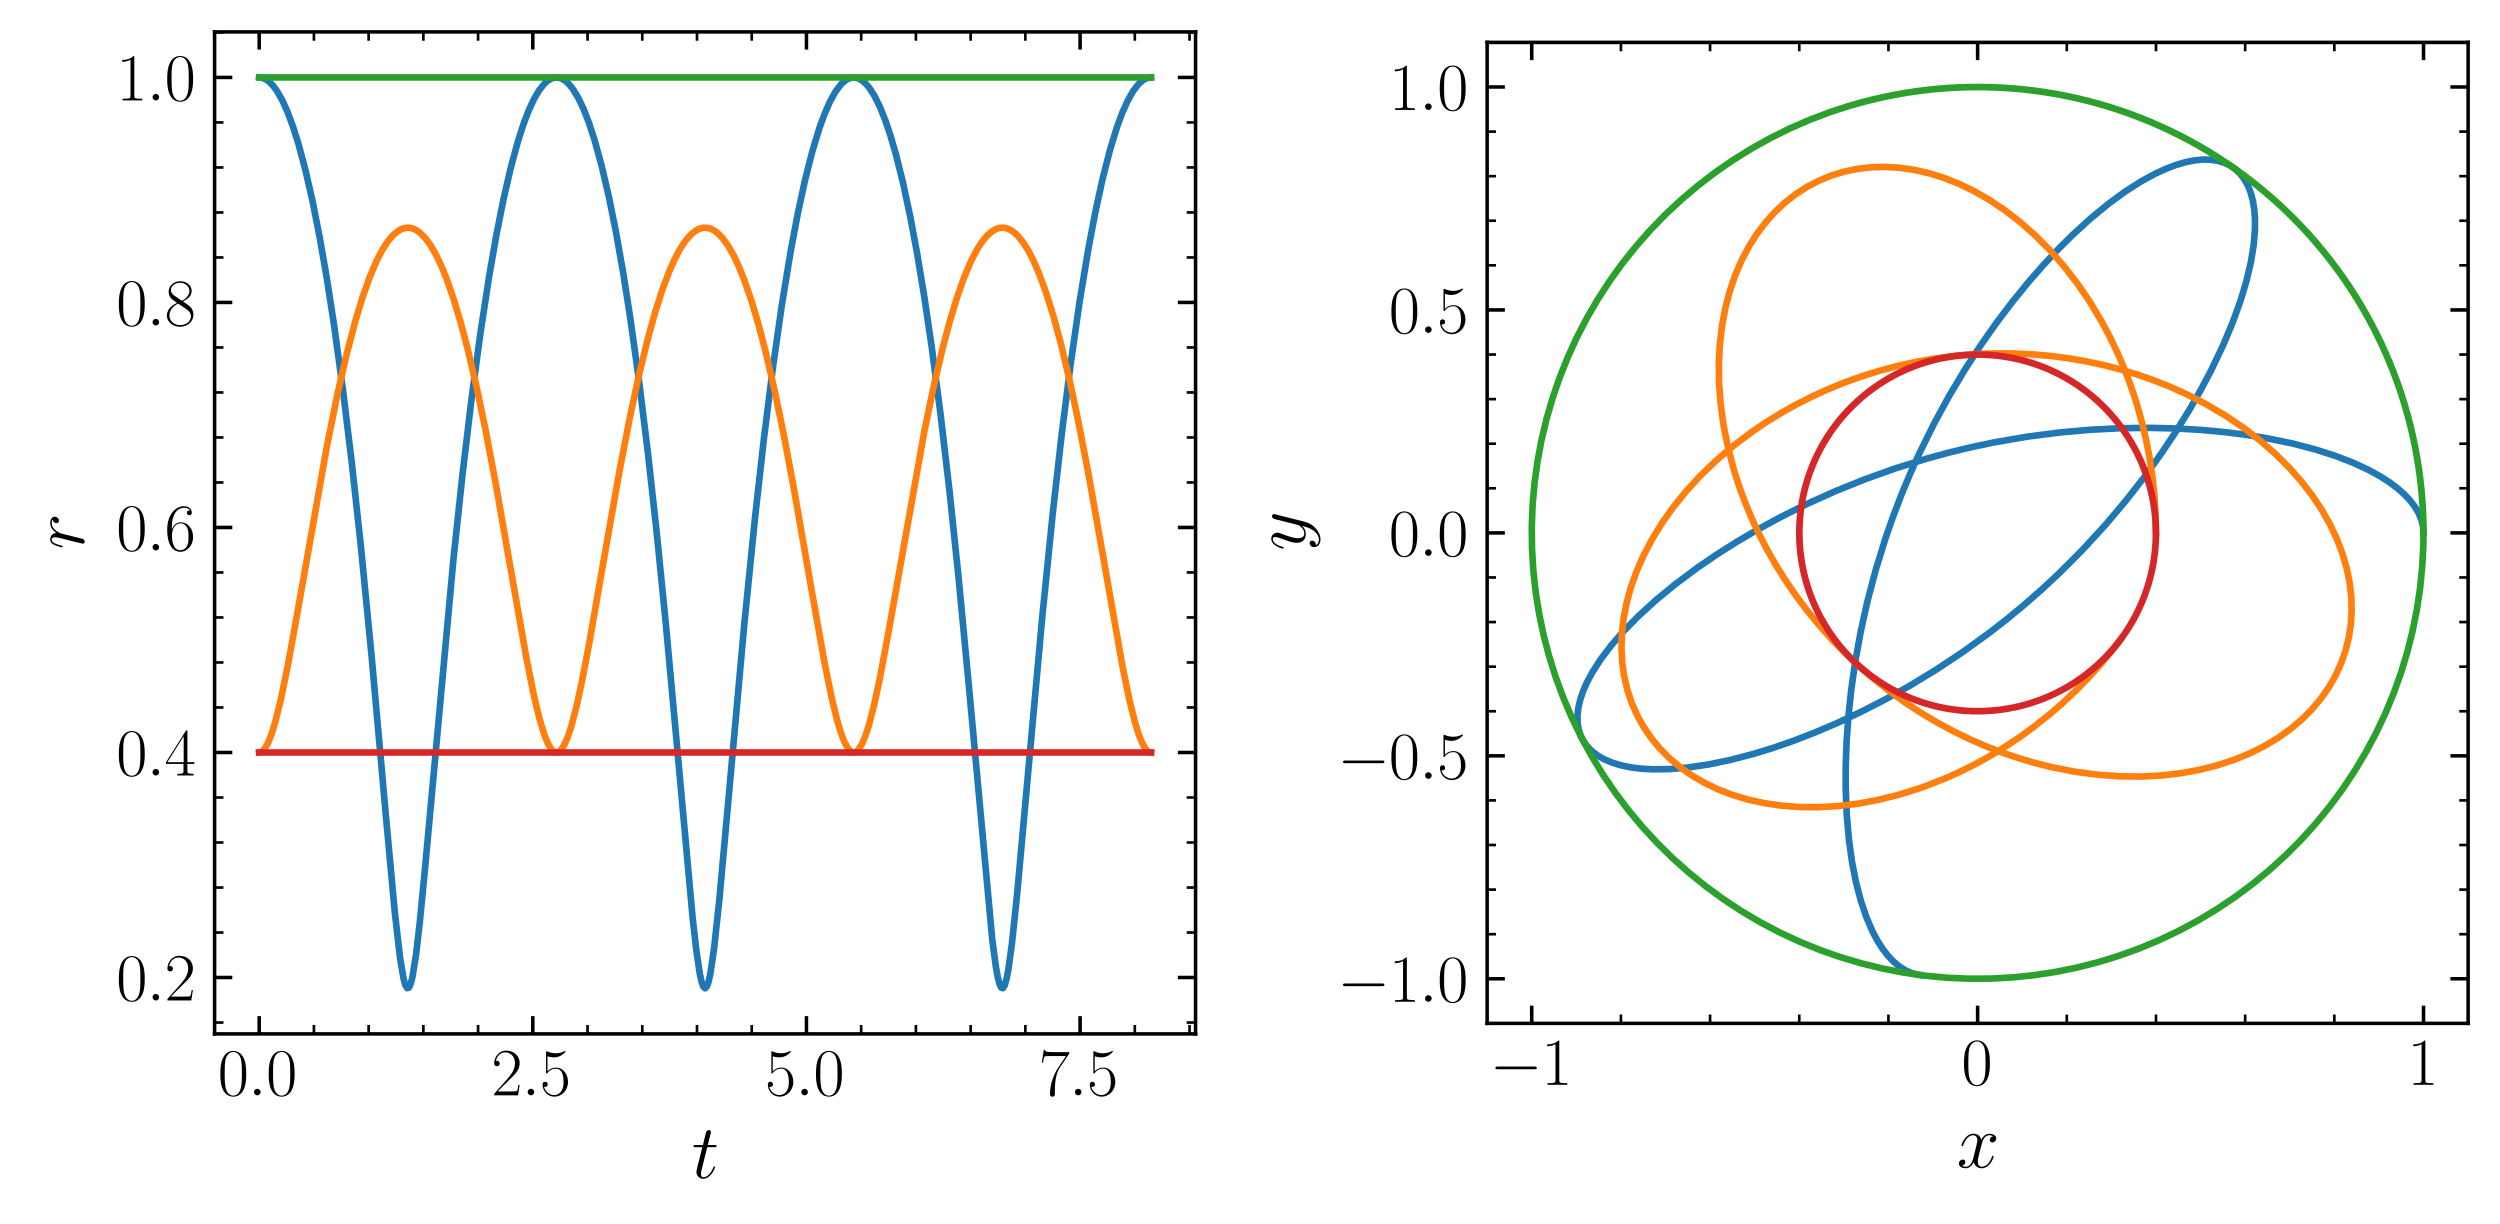 <?xml version="1.0" encoding="utf-8" standalone="no"?>
<!DOCTYPE svg PUBLIC "-//W3C//DTD SVG 1.1//EN"
  "http://www.w3.org/Graphics/SVG/1.1/DTD/svg11.dtd">
<svg xmlns:xlink="http://www.w3.org/1999/xlink" width="564.48pt" height="276.48pt" viewBox="0 0 564.48 276.48" xmlns="http://www.w3.org/2000/svg" version="1.1">
 <defs>
  <style type="text/css">*{stroke-linejoin: round; stroke-linecap: butt}</style>
 </defs>
 <g id="figure_1">
  <g id="patch_1">
   <path d="M 0 276.48 
L 564.48 276.48 
L 564.48 0 
L 0 0 
z
" style="fill: #ffffff"/>
  </g>
  <g id="axes_1">
   <g id="patch_2">
    <path d="M 48.453 233.441 
L 269.948 233.441 
L 269.948 7.2 
L 48.453 7.2 
z
" style="fill: #ffffff"/>
   </g>
   <g id="matplotlib.axis_1">
    <g id="xtick_1">
     <g id="line2d_1">
      <defs>
       <path id="m60d5c6e9ca" d="M 0 0 
L 0 -4 
" style="stroke: #000000; stroke-width: 0.8"/>
      </defs>
      <g>
       <use xlink:href="#m60d5c6e9ca" x="58.521" y="233.441" style="stroke: #000000; stroke-width: 0.8"/>
      </g>
     </g>
     <g id="line2d_2">
      <defs>
       <path id="mb41070732d" d="M 0 0 
L 0 4 
" style="stroke: #000000; stroke-width: 0.8"/>
      </defs>
      <g>
       <use xlink:href="#mb41070732d" x="58.521" y="7.2" style="stroke: #000000; stroke-width: 0.8"/>
      </g>
     </g>
     <g id="text_1">
      <!-- $\mathdefault{0.0}$ -->
      <g transform="translate(49.172 247.319) scale(0.15 -0.15)">
       <defs>
        <path id="CMR17-30" d="M 2688 2025 
C 2688 2416 2682 3080 2413 3591 
C 2176 4039 1798 4198 1466 4198 
C 1158 4198 768 4058 525 3597 
C 269 3118 243 2524 243 2025 
C 243 1661 250 1106 448 619 
C 723 -39 1216 -128 1466 -128 
C 1760 -128 2208 -7 2470 600 
C 2662 1042 2688 1559 2688 2025 
z
M 1466 -26 
C 1056 -26 813 325 723 812 
C 653 1188 653 1738 653 2096 
C 653 2588 653 2997 736 3387 
C 858 3929 1216 4096 1466 4096 
C 1728 4096 2067 3923 2189 3400 
C 2272 3036 2278 2607 2278 2096 
C 2278 1680 2278 1169 2202 792 
C 2067 95 1690 -26 1466 -26 
z
" transform="scale(0.016)"/>
        <path id="CMMI12-3a" d="M 1178 307 
C 1178 492 1024 619 870 619 
C 685 619 557 466 557 313 
C 557 128 710 0 864 0 
C 1050 0 1178 153 1178 307 
z
" transform="scale(0.016)"/>
       </defs>
       <use xlink:href="#CMR17-30" transform="scale(0.996)"/>
       <use xlink:href="#CMMI12-3a" transform="translate(45.69 0) scale(0.996)"/>
       <use xlink:href="#CMR17-30" transform="translate(72.788 0) scale(0.996)"/>
      </g>
     </g>
    </g>
    <g id="xtick_2">
     <g id="line2d_3">
      <g>
       <use xlink:href="#m60d5c6e9ca" x="120.306" y="233.441" style="stroke: #000000; stroke-width: 0.8"/>
      </g>
     </g>
     <g id="line2d_4">
      <g>
       <use xlink:href="#mb41070732d" x="120.306" y="7.2" style="stroke: #000000; stroke-width: 0.8"/>
      </g>
     </g>
     <g id="text_2">
      <!-- $\mathdefault{2.5}$ -->
      <g transform="translate(110.957 247.319) scale(0.15 -0.15)">
       <defs>
        <path id="CMR17-32" d="M 2669 989 
L 2554 989 
C 2490 536 2438 459 2413 420 
C 2381 369 1920 369 1830 369 
L 602 369 
C 832 619 1280 1072 1824 1597 
C 2214 1967 2669 2402 2669 3035 
C 2669 3790 2067 4224 1395 4224 
C 691 4224 262 3604 262 3030 
C 262 2780 448 2748 525 2748 
C 589 2748 781 2787 781 3010 
C 781 3207 614 3264 525 3264 
C 486 3264 448 3258 422 3245 
C 544 3790 915 4058 1306 4058 
C 1862 4058 2227 3617 2227 3035 
C 2227 2479 1901 2000 1536 1584 
L 262 146 
L 262 0 
L 2515 0 
L 2669 989 
z
" transform="scale(0.016)"/>
        <path id="CMR17-35" d="M 730 3692 
C 794 3666 1056 3584 1325 3584 
C 1920 3584 2246 3911 2432 4100 
C 2432 4157 2432 4192 2394 4192 
C 2387 4192 2374 4192 2323 4163 
C 2099 4058 1837 3973 1517 3973 
C 1325 3973 1037 3999 723 4139 
C 653 4171 640 4171 634 4171 
C 602 4171 595 4164 595 4037 
L 595 2203 
C 595 2089 595 2057 659 2057 
C 691 2057 704 2070 736 2114 
C 941 2401 1222 2522 1542 2522 
C 1766 2522 2246 2382 2246 1289 
C 2246 1085 2246 715 2054 421 
C 1894 159 1645 25 1370 25 
C 947 25 518 320 403 814 
C 429 807 480 795 506 795 
C 589 795 749 840 749 1038 
C 749 1210 627 1280 506 1280 
C 358 1280 262 1190 262 1011 
C 262 454 704 -128 1382 -128 
C 2042 -128 2669 440 2669 1264 
C 2669 2030 2170 2624 1549 2624 
C 1222 2624 947 2503 730 2274 
L 730 3692 
z
" transform="scale(0.016)"/>
       </defs>
       <use xlink:href="#CMR17-32" transform="scale(0.996)"/>
       <use xlink:href="#CMMI12-3a" transform="translate(45.69 0) scale(0.996)"/>
       <use xlink:href="#CMR17-35" transform="translate(72.788 0) scale(0.996)"/>
      </g>
     </g>
    </g>
    <g id="xtick_3">
     <g id="line2d_5">
      <g>
       <use xlink:href="#m60d5c6e9ca" x="182.091" y="233.441" style="stroke: #000000; stroke-width: 0.8"/>
      </g>
     </g>
     <g id="line2d_6">
      <g>
       <use xlink:href="#mb41070732d" x="182.091" y="7.2" style="stroke: #000000; stroke-width: 0.8"/>
      </g>
     </g>
     <g id="text_3">
      <!-- $\mathdefault{5.0}$ -->
      <g transform="translate(172.742 247.319) scale(0.15 -0.15)">
       <use xlink:href="#CMR17-35" transform="scale(0.996)"/>
       <use xlink:href="#CMMI12-3a" transform="translate(45.69 0) scale(0.996)"/>
       <use xlink:href="#CMR17-30" transform="translate(72.788 0) scale(0.996)"/>
      </g>
     </g>
    </g>
    <g id="xtick_4">
     <g id="line2d_7">
      <g>
       <use xlink:href="#m60d5c6e9ca" x="243.876" y="233.441" style="stroke: #000000; stroke-width: 0.8"/>
      </g>
     </g>
     <g id="line2d_8">
      <g>
       <use xlink:href="#mb41070732d" x="243.876" y="7.2" style="stroke: #000000; stroke-width: 0.8"/>
      </g>
     </g>
     <g id="text_4">
      <!-- $\mathdefault{7.5}$ -->
      <g transform="translate(234.527 247.319) scale(0.15 -0.15)">
       <defs>
        <path id="CMR17-37" d="M 2886 3941 
L 2886 4081 
L 1382 4081 
C 634 4081 621 4165 595 4288 
L 480 4288 
L 294 3094 
L 410 3094 
C 429 3215 474 3540 550 3661 
C 589 3712 1062 3712 1171 3712 
L 2579 3712 
L 1869 2661 
C 1395 1954 1069 999 1069 165 
C 1069 89 1069 -128 1299 -128 
C 1530 -128 1530 89 1530 171 
L 1530 465 
C 1530 1508 1709 2196 2003 2636 
L 2886 3941 
z
" transform="scale(0.016)"/>
       </defs>
       <use xlink:href="#CMR17-37" transform="scale(0.996)"/>
       <use xlink:href="#CMMI12-3a" transform="translate(45.69 0) scale(0.996)"/>
       <use xlink:href="#CMR17-35" transform="translate(72.788 0) scale(0.996)"/>
      </g>
     </g>
    </g>
    <g id="xtick_5">
     <g id="line2d_9">
      <defs>
       <path id="mf2e631a1c8" d="M 0 0 
L 0 -2 
" style="stroke: #000000; stroke-width: 0.6"/>
      </defs>
      <g>
       <use xlink:href="#mf2e631a1c8" x="70.878" y="233.441" style="stroke: #000000; stroke-width: 0.6"/>
      </g>
     </g>
     <g id="line2d_10">
      <defs>
       <path id="m22e6202bd0" d="M 0 0 
L 0 2 
" style="stroke: #000000; stroke-width: 0.6"/>
      </defs>
      <g>
       <use xlink:href="#m22e6202bd0" x="70.878" y="7.2" style="stroke: #000000; stroke-width: 0.6"/>
      </g>
     </g>
    </g>
    <g id="xtick_6">
     <g id="line2d_11">
      <g>
       <use xlink:href="#mf2e631a1c8" x="83.235" y="233.441" style="stroke: #000000; stroke-width: 0.6"/>
      </g>
     </g>
     <g id="line2d_12">
      <g>
       <use xlink:href="#m22e6202bd0" x="83.235" y="7.2" style="stroke: #000000; stroke-width: 0.6"/>
      </g>
     </g>
    </g>
    <g id="xtick_7">
     <g id="line2d_13">
      <g>
       <use xlink:href="#mf2e631a1c8" x="95.592" y="233.441" style="stroke: #000000; stroke-width: 0.6"/>
      </g>
     </g>
     <g id="line2d_14">
      <g>
       <use xlink:href="#m22e6202bd0" x="95.592" y="7.2" style="stroke: #000000; stroke-width: 0.6"/>
      </g>
     </g>
    </g>
    <g id="xtick_8">
     <g id="line2d_15">
      <g>
       <use xlink:href="#mf2e631a1c8" x="107.949" y="233.441" style="stroke: #000000; stroke-width: 0.6"/>
      </g>
     </g>
     <g id="line2d_16">
      <g>
       <use xlink:href="#m22e6202bd0" x="107.949" y="7.2" style="stroke: #000000; stroke-width: 0.6"/>
      </g>
     </g>
    </g>
    <g id="xtick_9">
     <g id="line2d_17">
      <g>
       <use xlink:href="#mf2e631a1c8" x="132.663" y="233.441" style="stroke: #000000; stroke-width: 0.6"/>
      </g>
     </g>
     <g id="line2d_18">
      <g>
       <use xlink:href="#m22e6202bd0" x="132.663" y="7.2" style="stroke: #000000; stroke-width: 0.6"/>
      </g>
     </g>
    </g>
    <g id="xtick_10">
     <g id="line2d_19">
      <g>
       <use xlink:href="#mf2e631a1c8" x="145.02" y="233.441" style="stroke: #000000; stroke-width: 0.6"/>
      </g>
     </g>
     <g id="line2d_20">
      <g>
       <use xlink:href="#m22e6202bd0" x="145.02" y="7.2" style="stroke: #000000; stroke-width: 0.6"/>
      </g>
     </g>
    </g>
    <g id="xtick_11">
     <g id="line2d_21">
      <g>
       <use xlink:href="#mf2e631a1c8" x="157.377" y="233.441" style="stroke: #000000; stroke-width: 0.6"/>
      </g>
     </g>
     <g id="line2d_22">
      <g>
       <use xlink:href="#m22e6202bd0" x="157.377" y="7.2" style="stroke: #000000; stroke-width: 0.6"/>
      </g>
     </g>
    </g>
    <g id="xtick_12">
     <g id="line2d_23">
      <g>
       <use xlink:href="#mf2e631a1c8" x="169.734" y="233.441" style="stroke: #000000; stroke-width: 0.6"/>
      </g>
     </g>
     <g id="line2d_24">
      <g>
       <use xlink:href="#m22e6202bd0" x="169.734" y="7.2" style="stroke: #000000; stroke-width: 0.6"/>
      </g>
     </g>
    </g>
    <g id="xtick_13">
     <g id="line2d_25">
      <g>
       <use xlink:href="#mf2e631a1c8" x="194.448" y="233.441" style="stroke: #000000; stroke-width: 0.6"/>
      </g>
     </g>
     <g id="line2d_26">
      <g>
       <use xlink:href="#m22e6202bd0" x="194.448" y="7.2" style="stroke: #000000; stroke-width: 0.6"/>
      </g>
     </g>
    </g>
    <g id="xtick_14">
     <g id="line2d_27">
      <g>
       <use xlink:href="#mf2e631a1c8" x="206.805" y="233.441" style="stroke: #000000; stroke-width: 0.6"/>
      </g>
     </g>
     <g id="line2d_28">
      <g>
       <use xlink:href="#m22e6202bd0" x="206.805" y="7.2" style="stroke: #000000; stroke-width: 0.6"/>
      </g>
     </g>
    </g>
    <g id="xtick_15">
     <g id="line2d_29">
      <g>
       <use xlink:href="#mf2e631a1c8" x="219.162" y="233.441" style="stroke: #000000; stroke-width: 0.6"/>
      </g>
     </g>
     <g id="line2d_30">
      <g>
       <use xlink:href="#m22e6202bd0" x="219.162" y="7.2" style="stroke: #000000; stroke-width: 0.6"/>
      </g>
     </g>
    </g>
    <g id="xtick_16">
     <g id="line2d_31">
      <g>
       <use xlink:href="#mf2e631a1c8" x="231.519" y="233.441" style="stroke: #000000; stroke-width: 0.6"/>
      </g>
     </g>
     <g id="line2d_32">
      <g>
       <use xlink:href="#m22e6202bd0" x="231.519" y="7.2" style="stroke: #000000; stroke-width: 0.6"/>
      </g>
     </g>
    </g>
    <g id="xtick_17">
     <g id="line2d_33">
      <g>
       <use xlink:href="#mf2e631a1c8" x="256.233" y="233.441" style="stroke: #000000; stroke-width: 0.6"/>
      </g>
     </g>
     <g id="line2d_34">
      <g>
       <use xlink:href="#m22e6202bd0" x="256.233" y="7.2" style="stroke: #000000; stroke-width: 0.6"/>
      </g>
     </g>
    </g>
    <g id="xtick_18">
     <g id="line2d_35">
      <g>
       <use xlink:href="#mf2e631a1c8" x="268.59" y="233.441" style="stroke: #000000; stroke-width: 0.6"/>
      </g>
     </g>
     <g id="line2d_36">
      <g>
       <use xlink:href="#m22e6202bd0" x="268.59" y="7.2" style="stroke: #000000; stroke-width: 0.6"/>
      </g>
     </g>
    </g>
    <g id="text_5">
     <!-- $t$ -->
     <g transform="translate(156.206 265.986) scale(0.17 -0.17)">
      <defs>
       <path id="CMMI12-74" d="M 1286 2566 
L 1875 2566 
C 1997 2566 2061 2566 2061 2681 
C 2061 2752 2022 2752 1894 2752 
L 1331 2752 
L 1568 3692 
C 1594 3781 1594 3794 1594 3840 
C 1594 3943 1510 4000 1427 4000 
C 1376 4000 1229 3981 1178 3775 
L 928 2752 
L 326 2752 
C 198 2752 141 2752 141 2630 
C 141 2566 186 2566 307 2566 
L 877 2566 
L 454 881 
C 403 658 384 594 384 511 
C 384 211 595 -64 954 -64 
C 1600 -64 1946 868 1946 912 
C 1946 951 1920 970 1882 970 
C 1869 970 1843 970 1830 944 
C 1824 938 1818 931 1773 829 
C 1638 511 1344 64 973 64 
C 781 64 768 224 768 364 
C 768 370 768 492 787 568 
L 1286 2566 
z
" transform="scale(0.016)"/>
      </defs>
      <use xlink:href="#CMMI12-74" transform="scale(0.996)"/>
     </g>
    </g>
   </g>
   <g id="matplotlib.axis_2">
    <g id="ytick_1">
     <g id="line2d_37">
      <defs>
       <path id="m337fa0b3c9" d="M 0 0 
L 4 0 
" style="stroke: #000000; stroke-width: 0.8"/>
      </defs>
      <g>
       <use xlink:href="#m337fa0b3c9" x="48.453" y="220.715" style="stroke: #000000; stroke-width: 0.8"/>
      </g>
     </g>
     <g id="line2d_38">
      <defs>
       <path id="mb1fa5475d3" d="M 0 0 
L -4 0 
" style="stroke: #000000; stroke-width: 0.8"/>
      </defs>
      <g>
       <use xlink:href="#mb1fa5475d3" x="269.948" y="220.715" style="stroke: #000000; stroke-width: 0.8"/>
      </g>
     </g>
     <g id="text_6">
      <!-- $\mathdefault{0.2}$ -->
      <g transform="translate(26.256 225.904) scale(0.15 -0.15)">
       <use xlink:href="#CMR17-30" transform="scale(0.996)"/>
       <use xlink:href="#CMMI12-3a" transform="translate(45.69 0) scale(0.996)"/>
       <use xlink:href="#CMR17-32" transform="translate(72.788 0) scale(0.996)"/>
      </g>
     </g>
    </g>
    <g id="ytick_2">
     <g id="line2d_39">
      <g>
       <use xlink:href="#m337fa0b3c9" x="48.453" y="169.907" style="stroke: #000000; stroke-width: 0.8"/>
      </g>
     </g>
     <g id="line2d_40">
      <g>
       <use xlink:href="#mb1fa5475d3" x="269.948" y="169.907" style="stroke: #000000; stroke-width: 0.8"/>
      </g>
     </g>
     <g id="text_7">
      <!-- $\mathdefault{0.4}$ -->
      <g transform="translate(26.256 175.096) scale(0.15 -0.15)">
       <defs>
        <path id="CMR17-34" d="M 2150 4122 
C 2150 4256 2144 4256 2029 4256 
L 128 1254 
L 128 1088 
L 1779 1088 
L 1779 457 
C 1779 224 1766 160 1318 160 
L 1197 160 
L 1197 0 
C 1402 0 1747 0 1965 0 
C 2182 0 2528 0 2733 0 
L 2733 160 
L 2611 160 
C 2163 160 2150 224 2150 457 
L 2150 1088 
L 2803 1088 
L 2803 1254 
L 2150 1254 
L 2150 4122 
z
M 1798 3703 
L 1798 1254 
L 256 1254 
L 1798 3703 
z
" transform="scale(0.016)"/>
       </defs>
       <use xlink:href="#CMR17-30" transform="scale(0.996)"/>
       <use xlink:href="#CMMI12-3a" transform="translate(45.69 0) scale(0.996)"/>
       <use xlink:href="#CMR17-34" transform="translate(72.788 0) scale(0.996)"/>
      </g>
     </g>
    </g>
    <g id="ytick_3">
     <g id="line2d_41">
      <g>
       <use xlink:href="#m337fa0b3c9" x="48.453" y="119.099" style="stroke: #000000; stroke-width: 0.8"/>
      </g>
     </g>
     <g id="line2d_42">
      <g>
       <use xlink:href="#mb1fa5475d3" x="269.948" y="119.099" style="stroke: #000000; stroke-width: 0.8"/>
      </g>
     </g>
     <g id="text_8">
      <!-- $\mathdefault{0.6}$ -->
      <g transform="translate(26.256 124.288) scale(0.15 -0.15)">
       <defs>
        <path id="CMR17-36" d="M 678 2176 
C 678 3690 1395 4032 1811 4032 
C 1946 4032 2272 4009 2400 3776 
C 2298 3776 2106 3776 2106 3553 
C 2106 3381 2246 3323 2336 3323 
C 2394 3323 2566 3348 2566 3560 
C 2566 3954 2246 4179 1805 4179 
C 1043 4179 243 3390 243 1984 
C 243 253 966 -128 1478 -128 
C 2099 -128 2688 427 2688 1283 
C 2688 2081 2170 2662 1517 2662 
C 1126 2662 838 2407 678 1960 
L 678 2176 
z
M 1478 25 
C 691 25 691 1200 691 1436 
C 691 1896 909 2560 1504 2560 
C 1613 2560 1926 2560 2138 2120 
C 2253 1870 2253 1609 2253 1289 
C 2253 944 2253 690 2118 434 
C 1978 171 1773 25 1478 25 
z
" transform="scale(0.016)"/>
       </defs>
       <use xlink:href="#CMR17-30" transform="scale(0.996)"/>
       <use xlink:href="#CMMI12-3a" transform="translate(45.69 0) scale(0.996)"/>
       <use xlink:href="#CMR17-36" transform="translate(72.788 0) scale(0.996)"/>
      </g>
     </g>
    </g>
    <g id="ytick_4">
     <g id="line2d_43">
      <g>
       <use xlink:href="#m337fa0b3c9" x="48.453" y="68.291" style="stroke: #000000; stroke-width: 0.8"/>
      </g>
     </g>
     <g id="line2d_44">
      <g>
       <use xlink:href="#mb1fa5475d3" x="269.948" y="68.291" style="stroke: #000000; stroke-width: 0.8"/>
      </g>
     </g>
     <g id="text_9">
      <!-- $\mathdefault{0.8}$ -->
      <g transform="translate(26.256 73.48) scale(0.15 -0.15)">
       <defs>
        <path id="CMR17-38" d="M 1741 2264 
C 2144 2467 2554 2773 2554 3263 
C 2554 3841 1990 4179 1472 4179 
C 890 4179 378 3759 378 3180 
C 378 3021 416 2747 666 2505 
C 730 2442 998 2251 1171 2130 
C 883 1983 211 1634 211 934 
C 211 279 838 -128 1459 -128 
C 2144 -128 2720 362 2720 1010 
C 2720 1590 2330 1857 2074 2029 
L 1741 2264 
z
M 902 2822 
C 851 2854 595 3051 595 3351 
C 595 3739 998 4032 1459 4032 
C 1965 4032 2336 3676 2336 3262 
C 2336 2669 1670 2331 1638 2331 
C 1632 2331 1626 2331 1574 2370 
L 902 2822 
z
M 2080 1519 
C 2176 1449 2483 1240 2483 851 
C 2483 381 2010 25 1472 25 
C 890 25 448 438 448 940 
C 448 1443 838 1862 1280 2060 
L 2080 1519 
z
" transform="scale(0.016)"/>
       </defs>
       <use xlink:href="#CMR17-30" transform="scale(0.996)"/>
       <use xlink:href="#CMMI12-3a" transform="translate(45.69 0) scale(0.996)"/>
       <use xlink:href="#CMR17-38" transform="translate(72.788 0) scale(0.996)"/>
      </g>
     </g>
    </g>
    <g id="ytick_5">
     <g id="line2d_45">
      <g>
       <use xlink:href="#m337fa0b3c9" x="48.453" y="17.484" style="stroke: #000000; stroke-width: 0.8"/>
      </g>
     </g>
     <g id="line2d_46">
      <g>
       <use xlink:href="#mb1fa5475d3" x="269.948" y="17.484" style="stroke: #000000; stroke-width: 0.8"/>
      </g>
     </g>
     <g id="text_10">
      <!-- $\mathdefault{1.0}$ -->
      <g transform="translate(26.256 22.673) scale(0.15 -0.15)">
       <defs>
        <path id="CMR17-31" d="M 1702 4058 
C 1702 4192 1696 4192 1606 4192 
C 1357 3916 979 3827 621 3827 
C 602 3827 570 3827 563 3808 
C 557 3795 557 3782 557 3648 
C 755 3648 1088 3686 1344 3839 
L 1344 461 
C 1344 236 1331 160 781 160 
L 589 160 
L 589 0 
C 896 0 1216 0 1523 0 
C 1830 0 2150 0 2458 0 
L 2458 160 
L 2266 160 
C 1715 160 1702 230 1702 458 
L 1702 4058 
z
" transform="scale(0.016)"/>
       </defs>
       <use xlink:href="#CMR17-31" transform="scale(0.996)"/>
       <use xlink:href="#CMMI12-3a" transform="translate(45.69 0) scale(0.996)"/>
       <use xlink:href="#CMR17-30" transform="translate(72.788 0) scale(0.996)"/>
      </g>
     </g>
    </g>
    <g id="ytick_6">
     <g id="line2d_47">
      <defs>
       <path id="meeb0b49c45" d="M 0 0 
L 2 0 
" style="stroke: #000000; stroke-width: 0.6"/>
      </defs>
      <g>
       <use xlink:href="#meeb0b49c45" x="48.453" y="230.876" style="stroke: #000000; stroke-width: 0.6"/>
      </g>
     </g>
     <g id="line2d_48">
      <defs>
       <path id="m56edecbb72" d="M 0 0 
L -2 0 
" style="stroke: #000000; stroke-width: 0.6"/>
      </defs>
      <g>
       <use xlink:href="#m56edecbb72" x="269.948" y="230.876" style="stroke: #000000; stroke-width: 0.6"/>
      </g>
     </g>
    </g>
    <g id="ytick_7">
     <g id="line2d_49">
      <g>
       <use xlink:href="#meeb0b49c45" x="48.453" y="210.553" style="stroke: #000000; stroke-width: 0.6"/>
      </g>
     </g>
     <g id="line2d_50">
      <g>
       <use xlink:href="#m56edecbb72" x="269.948" y="210.553" style="stroke: #000000; stroke-width: 0.6"/>
      </g>
     </g>
    </g>
    <g id="ytick_8">
     <g id="line2d_51">
      <g>
       <use xlink:href="#meeb0b49c45" x="48.453" y="200.392" style="stroke: #000000; stroke-width: 0.6"/>
      </g>
     </g>
     <g id="line2d_52">
      <g>
       <use xlink:href="#m56edecbb72" x="269.948" y="200.392" style="stroke: #000000; stroke-width: 0.6"/>
      </g>
     </g>
    </g>
    <g id="ytick_9">
     <g id="line2d_53">
      <g>
       <use xlink:href="#meeb0b49c45" x="48.453" y="190.23" style="stroke: #000000; stroke-width: 0.6"/>
      </g>
     </g>
     <g id="line2d_54">
      <g>
       <use xlink:href="#m56edecbb72" x="269.948" y="190.23" style="stroke: #000000; stroke-width: 0.6"/>
      </g>
     </g>
    </g>
    <g id="ytick_10">
     <g id="line2d_55">
      <g>
       <use xlink:href="#meeb0b49c45" x="48.453" y="180.069" style="stroke: #000000; stroke-width: 0.6"/>
      </g>
     </g>
     <g id="line2d_56">
      <g>
       <use xlink:href="#m56edecbb72" x="269.948" y="180.069" style="stroke: #000000; stroke-width: 0.6"/>
      </g>
     </g>
    </g>
    <g id="ytick_11">
     <g id="line2d_57">
      <g>
       <use xlink:href="#meeb0b49c45" x="48.453" y="159.746" style="stroke: #000000; stroke-width: 0.6"/>
      </g>
     </g>
     <g id="line2d_58">
      <g>
       <use xlink:href="#m56edecbb72" x="269.948" y="159.746" style="stroke: #000000; stroke-width: 0.6"/>
      </g>
     </g>
    </g>
    <g id="ytick_12">
     <g id="line2d_59">
      <g>
       <use xlink:href="#meeb0b49c45" x="48.453" y="149.584" style="stroke: #000000; stroke-width: 0.6"/>
      </g>
     </g>
     <g id="line2d_60">
      <g>
       <use xlink:href="#m56edecbb72" x="269.948" y="149.584" style="stroke: #000000; stroke-width: 0.6"/>
      </g>
     </g>
    </g>
    <g id="ytick_13">
     <g id="line2d_61">
      <g>
       <use xlink:href="#meeb0b49c45" x="48.453" y="139.422" style="stroke: #000000; stroke-width: 0.6"/>
      </g>
     </g>
     <g id="line2d_62">
      <g>
       <use xlink:href="#m56edecbb72" x="269.948" y="139.422" style="stroke: #000000; stroke-width: 0.6"/>
      </g>
     </g>
    </g>
    <g id="ytick_14">
     <g id="line2d_63">
      <g>
       <use xlink:href="#meeb0b49c45" x="48.453" y="129.261" style="stroke: #000000; stroke-width: 0.6"/>
      </g>
     </g>
     <g id="line2d_64">
      <g>
       <use xlink:href="#m56edecbb72" x="269.948" y="129.261" style="stroke: #000000; stroke-width: 0.6"/>
      </g>
     </g>
    </g>
    <g id="ytick_15">
     <g id="line2d_65">
      <g>
       <use xlink:href="#meeb0b49c45" x="48.453" y="108.938" style="stroke: #000000; stroke-width: 0.6"/>
      </g>
     </g>
     <g id="line2d_66">
      <g>
       <use xlink:href="#m56edecbb72" x="269.948" y="108.938" style="stroke: #000000; stroke-width: 0.6"/>
      </g>
     </g>
    </g>
    <g id="ytick_16">
     <g id="line2d_67">
      <g>
       <use xlink:href="#meeb0b49c45" x="48.453" y="98.776" style="stroke: #000000; stroke-width: 0.6"/>
      </g>
     </g>
     <g id="line2d_68">
      <g>
       <use xlink:href="#m56edecbb72" x="269.948" y="98.776" style="stroke: #000000; stroke-width: 0.6"/>
      </g>
     </g>
    </g>
    <g id="ytick_17">
     <g id="line2d_69">
      <g>
       <use xlink:href="#meeb0b49c45" x="48.453" y="88.615" style="stroke: #000000; stroke-width: 0.6"/>
      </g>
     </g>
     <g id="line2d_70">
      <g>
       <use xlink:href="#m56edecbb72" x="269.948" y="88.615" style="stroke: #000000; stroke-width: 0.6"/>
      </g>
     </g>
    </g>
    <g id="ytick_18">
     <g id="line2d_71">
      <g>
       <use xlink:href="#meeb0b49c45" x="48.453" y="78.453" style="stroke: #000000; stroke-width: 0.6"/>
      </g>
     </g>
     <g id="line2d_72">
      <g>
       <use xlink:href="#m56edecbb72" x="269.948" y="78.453" style="stroke: #000000; stroke-width: 0.6"/>
      </g>
     </g>
    </g>
    <g id="ytick_19">
     <g id="line2d_73">
      <g>
       <use xlink:href="#meeb0b49c45" x="48.453" y="58.13" style="stroke: #000000; stroke-width: 0.6"/>
      </g>
     </g>
     <g id="line2d_74">
      <g>
       <use xlink:href="#m56edecbb72" x="269.948" y="58.13" style="stroke: #000000; stroke-width: 0.6"/>
      </g>
     </g>
    </g>
    <g id="ytick_20">
     <g id="line2d_75">
      <g>
       <use xlink:href="#meeb0b49c45" x="48.453" y="47.968" style="stroke: #000000; stroke-width: 0.6"/>
      </g>
     </g>
     <g id="line2d_76">
      <g>
       <use xlink:href="#m56edecbb72" x="269.948" y="47.968" style="stroke: #000000; stroke-width: 0.6"/>
      </g>
     </g>
    </g>
    <g id="ytick_21">
     <g id="line2d_77">
      <g>
       <use xlink:href="#meeb0b49c45" x="48.453" y="37.807" style="stroke: #000000; stroke-width: 0.6"/>
      </g>
     </g>
     <g id="line2d_78">
      <g>
       <use xlink:href="#m56edecbb72" x="269.948" y="37.807" style="stroke: #000000; stroke-width: 0.6"/>
      </g>
     </g>
    </g>
    <g id="ytick_22">
     <g id="line2d_79">
      <g>
       <use xlink:href="#meeb0b49c45" x="48.453" y="27.645" style="stroke: #000000; stroke-width: 0.6"/>
      </g>
     </g>
     <g id="line2d_80">
      <g>
       <use xlink:href="#m56edecbb72" x="269.948" y="27.645" style="stroke: #000000; stroke-width: 0.6"/>
      </g>
     </g>
    </g>
    <g id="ytick_23">
     <g id="line2d_81">
      <g>
       <use xlink:href="#meeb0b49c45" x="48.453" y="7.322" style="stroke: #000000; stroke-width: 0.6"/>
      </g>
     </g>
     <g id="line2d_82">
      <g>
       <use xlink:href="#m56edecbb72" x="269.948" y="7.322" style="stroke: #000000; stroke-width: 0.6"/>
      </g>
     </g>
    </g>
    <g id="text_11">
     <!-- $r$ -->
     <g transform="translate(18.961 124.057) rotate(-90) scale(0.17 -0.17)">
      <defs>
       <path id="CMMI12-72" d="M 2490 2612 
C 2291 2574 2189 2433 2189 2293 
C 2189 2139 2310 2088 2400 2088 
C 2579 2088 2726 2242 2726 2433 
C 2726 2638 2528 2816 2208 2816 
C 1952 2816 1658 2701 1389 2312 
C 1344 2650 1088 2816 832 2816 
C 582 2816 454 2625 378 2484 
C 269 2254 173 1871 173 1839 
C 173 1814 198 1782 243 1782 
C 294 1782 301 1788 339 1935 
C 435 2318 557 2689 813 2689 
C 966 2689 1011 2580 1011 2395 
C 1011 2254 947 2005 902 1807 
L 723 1118 
C 698 996 627 709 595 594 
C 550 428 480 128 480 96 
C 480 6 550 -64 646 -64 
C 717 -64 838 -19 877 109 
C 896 160 1133 1124 1171 1271 
C 1203 1411 1242 1546 1274 1686 
C 1299 1775 1325 1878 1344 1961 
C 1363 2018 1536 2331 1696 2472 
C 1773 2542 1939 2689 2202 2689 
C 2304 2689 2406 2670 2490 2612 
z
" transform="scale(0.016)"/>
      </defs>
      <use xlink:href="#CMMI12-72" transform="scale(0.996)"/>
     </g>
    </g>
   </g>
   <g id="line2d_83">
    <path d="M 58.521 17.484 
L 59.326 17.606 
L 60.132 17.975 
L 60.937 18.589 
L 61.743 19.45 
L 62.548 20.559 
L 63.756 22.687 
L 64.964 25.379 
L 66.172 28.639 
L 67.381 32.475 
L 68.991 38.498 
L 70.602 45.581 
L 72.213 53.749 
L 73.824 63.031 
L 75.435 73.46 
L 77.449 88.16 
L 79.462 104.763 
L 81.476 123.301 
L 83.892 148.018 
L 87.114 184.033 
L 89.127 205.825 
L 90.336 216.356 
L 91.141 221.075 
L 91.544 222.466 
L 91.946 223.114 
L 92.349 222.983 
L 92.752 222.082 
L 93.155 220.457 
L 93.96 215.359 
L 94.766 208.423 
L 95.974 196.009 
L 102.417 125.918 
L 104.431 107.123 
L 106.444 90.263 
L 108.458 75.313 
L 110.472 62.214 
L 112.082 53.026 
L 113.693 44.95 
L 115.304 37.956 
L 116.915 32.02 
L 118.123 28.249 
L 119.331 25.052 
L 120.54 22.423 
L 121.748 20.357 
L 122.956 18.849 
L 123.761 18.152 
L 124.567 17.702 
L 125.372 17.497 
L 126.178 17.538 
L 126.983 17.825 
L 127.789 18.357 
L 128.594 19.136 
L 129.399 20.162 
L 130.608 22.166 
L 131.816 24.732 
L 133.024 27.865 
L 134.232 31.573 
L 135.843 37.422 
L 137.454 44.326 
L 139.065 52.311 
L 140.676 61.406 
L 142.286 71.641 
L 144.3 86.092 
L 146.314 102.438 
L 148.327 120.718 
L 150.341 140.898 
L 152.757 167.277 
L 156.382 207.138 
L 157.187 214.31 
L 157.992 219.767 
L 158.395 221.618 
L 158.798 222.767 
L 159.201 223.157 
L 159.603 222.767 
L 160.006 221.618 
L 160.409 219.767 
L 161.214 214.31 
L 162.422 203.12 
L 164.436 180.986 
L 168.06 140.898 
L 170.477 116.907 
L 172.49 99.015 
L 174.504 83.052 
L 176.518 68.974 
L 178.531 56.718 
L 180.142 48.182 
L 181.753 40.74 
L 183.364 34.367 
L 184.975 29.037 
L 186.183 25.713 
L 187.391 22.958 
L 188.599 20.768 
L 189.807 19.136 
L 190.613 18.357 
L 191.418 17.825 
L 192.224 17.538 
L 193.029 17.497 
L 193.834 17.702 
L 194.64 18.152 
L 195.445 18.849 
L 196.251 19.792 
L 197.459 21.672 
L 198.667 24.113 
L 199.875 27.12 
L 201.083 30.699 
L 202.292 34.858 
L 203.902 41.319 
L 205.513 48.851 
L 207.124 57.479 
L 208.735 67.236 
L 210.346 78.152 
L 212.36 93.481 
L 214.373 110.728 
L 216.387 129.906 
L 218.803 155.311 
L 224.038 212.074 
L 224.844 218.185 
L 225.247 220.457 
L 225.649 222.082 
L 226.052 222.983 
L 226.455 223.114 
L 226.857 222.466 
L 227.26 221.075 
L 227.663 219.009 
L 228.468 213.214 
L 229.677 201.734 
L 231.69 179.46 
L 235.315 139.496 
L 237.731 115.654 
L 239.744 97.891 
L 241.758 82.055 
L 243.772 68.1 
L 245.785 55.964 
L 247.396 47.52 
L 249.007 40.169 
L 250.618 33.883 
L 252.229 28.639 
L 253.437 25.379 
L 254.645 22.687 
L 255.853 20.559 
L 257.061 18.989 
L 257.867 18.251 
L 258.672 17.76 
L 259.478 17.514 
L 259.88 17.484 
L 259.88 17.484 
" clip-path="url(#p091d02a734)" style="fill: none; stroke: #1f77b4; stroke-width: 1.5; stroke-linecap: square"/>
   </g>
   <g id="line2d_84">
    <path d="M 58.521 169.907 
L 58.923 169.818 
L 59.326 169.55 
L 59.729 169.106 
L 60.534 167.708 
L 61.34 165.668 
L 62.145 163.049 
L 63.353 158.193 
L 64.964 150.396 
L 66.978 139.336 
L 73.824 100.684 
L 76.24 88.814 
L 78.254 80.041 
L 80.268 72.374 
L 81.878 67.073 
L 83.489 62.531 
L 85.1 58.756 
L 86.308 56.434 
L 87.517 54.551 
L 88.725 53.106 
L 89.933 52.102 
L 90.738 51.677 
L 91.544 51.448 
L 92.349 51.416 
L 93.155 51.579 
L 93.96 51.938 
L 94.766 52.494 
L 95.974 53.694 
L 97.182 55.334 
L 98.39 57.412 
L 99.598 59.929 
L 100.806 62.88 
L 102.417 67.486 
L 104.028 72.85 
L 105.639 78.953 
L 107.653 87.583 
L 109.666 97.251 
L 112.082 110.039 
L 115.304 128.451 
L 118.929 148.987 
L 120.54 156.985 
L 121.748 162.059 
L 122.956 166.05 
L 123.761 167.987 
L 124.567 169.274 
L 124.969 169.659 
L 125.372 169.867 
L 125.775 169.897 
L 126.178 169.748 
L 126.58 169.421 
L 127.386 168.248 
L 128.191 166.416 
L 128.997 163.982 
L 130.205 159.357 
L 131.413 153.796 
L 133.024 145.363 
L 136.246 126.887 
L 139.87 106.373 
L 142.286 93.92 
L 144.3 84.587 
L 146.314 76.321 
L 147.924 70.524 
L 149.535 65.474 
L 151.146 61.187 
L 152.354 58.477 
L 153.563 56.203 
L 154.771 54.368 
L 155.979 52.973 
L 157.187 52.017 
L 157.992 51.625 
L 158.798 51.429 
L 159.603 51.429 
L 160.409 51.625 
L 161.214 52.017 
L 162.02 52.605 
L 163.228 53.854 
L 164.436 55.543 
L 165.644 57.67 
L 166.852 60.235 
L 168.06 63.235 
L 169.671 67.905 
L 171.282 73.33 
L 172.893 79.494 
L 174.907 88.197 
L 176.92 97.93 
L 179.337 110.781 
L 182.961 131.58 
L 186.183 149.695 
L 187.794 157.594 
L 189.002 162.561 
L 189.807 165.27 
L 190.613 167.411 
L 191.418 168.92 
L 192.224 169.748 
L 192.626 169.897 
L 193.029 169.867 
L 193.432 169.659 
L 193.834 169.274 
L 194.64 167.987 
L 195.445 166.05 
L 196.251 163.522 
L 197.459 158.781 
L 198.667 153.131 
L 200.681 142.378 
L 208.735 97.251 
L 210.749 87.583 
L 212.762 78.953 
L 214.373 72.85 
L 215.984 67.486 
L 217.595 62.88 
L 219.206 59.041 
L 220.414 56.671 
L 221.622 54.738 
L 222.83 53.245 
L 224.038 52.192 
L 224.844 51.734 
L 225.649 51.473 
L 226.455 51.408 
L 227.26 51.538 
L 228.066 51.865 
L 228.871 52.388 
L 229.677 53.106 
L 230.885 54.551 
L 232.093 56.434 
L 233.301 58.756 
L 234.509 61.515 
L 236.12 65.866 
L 237.731 70.979 
L 239.342 76.838 
L 241.355 85.176 
L 243.369 94.577 
L 245.785 107.1 
L 248.604 122.988 
L 253.437 150.396 
L 255.048 158.193 
L 256.256 163.049 
L 257.061 165.668 
L 257.867 167.708 
L 258.672 169.106 
L 259.075 169.55 
L 259.478 169.818 
L 259.88 169.907 
L 259.88 169.907 
" clip-path="url(#p091d02a734)" style="fill: none; stroke: #ff7f0e; stroke-width: 1.5; stroke-linecap: square"/>
   </g>
   <g id="line2d_85">
    <path d="M 58.521 17.484 
L 259.88 17.484 
L 259.88 17.484 
" clip-path="url(#p091d02a734)" style="fill: none; stroke: #2ca02c; stroke-width: 1.5; stroke-linecap: square"/>
   </g>
   <g id="line2d_86">
    <path d="M 58.521 169.907 
L 259.88 169.907 
L 259.88 169.907 
" clip-path="url(#p091d02a734)" style="fill: none; stroke: #d62728; stroke-width: 1.5; stroke-linecap: square"/>
   </g>
   <g id="patch_3">
    <path d="M 48.453 233.441 
L 48.453 7.2 
" style="fill: none; stroke: #000000; stroke-width: 0.8; stroke-linejoin: miter; stroke-linecap: square"/>
   </g>
   <g id="patch_4">
    <path d="M 269.948 233.441 
L 269.948 7.2 
" style="fill: none; stroke: #000000; stroke-width: 0.8; stroke-linejoin: miter; stroke-linecap: square"/>
   </g>
   <g id="patch_5">
    <path d="M 48.453 233.441 
L 269.948 233.441 
" style="fill: none; stroke: #000000; stroke-width: 0.8; stroke-linejoin: miter; stroke-linecap: square"/>
   </g>
   <g id="patch_6">
    <path d="M 48.453 7.2 
L 269.948 7.2 
" style="fill: none; stroke: #000000; stroke-width: 0.8; stroke-linejoin: miter; stroke-linecap: square"/>
   </g>
  </g>
  <g id="axes_2">
   <g id="patch_7">
    <path d="M 335.784 231.068 
L 557.28 231.068 
L 557.28 9.573 
L 335.784 9.573 
z
" style="fill: #ffffff"/>
   </g>
   <g id="matplotlib.axis_3">
    <g id="xtick_19">
     <g id="line2d_87">
      <g>
       <use xlink:href="#m60d5c6e9ca" x="345.852" y="231.068" style="stroke: #000000; stroke-width: 0.8"/>
      </g>
     </g>
     <g id="line2d_88">
      <g>
       <use xlink:href="#mb41070732d" x="345.852" y="9.573" style="stroke: #000000; stroke-width: 0.8"/>
      </g>
     </g>
     <g id="text_12">
      <!-- $\mathdefault{−1}$ -->
      <g transform="translate(336.382 244.946) scale(0.15 -0.15)">
       <defs>
        <path id="CMSY10-0" d="M 4218 1472 
C 4326 1472 4442 1472 4442 1600 
C 4442 1728 4326 1728 4218 1728 
L 755 1728 
C 646 1728 531 1728 531 1600 
C 531 1472 646 1472 755 1472 
L 4218 1472 
z
" transform="scale(0.016)"/>
       </defs>
       <use xlink:href="#CMSY10-0" transform="scale(0.996)"/>
       <use xlink:href="#CMR17-31" transform="translate(77.487 0) scale(0.996)"/>
      </g>
     </g>
    </g>
    <g id="xtick_20">
     <g id="line2d_89">
      <g>
       <use xlink:href="#m60d5c6e9ca" x="446.532" y="231.068" style="stroke: #000000; stroke-width: 0.8"/>
      </g>
     </g>
     <g id="line2d_90">
      <g>
       <use xlink:href="#mb41070732d" x="446.532" y="9.573" style="stroke: #000000; stroke-width: 0.8"/>
      </g>
     </g>
     <g id="text_13">
      <!-- $\mathdefault{0}$ -->
      <g transform="translate(442.874 244.946) scale(0.15 -0.15)">
       <use xlink:href="#CMR17-30" transform="scale(0.996)"/>
      </g>
     </g>
    </g>
    <g id="xtick_21">
     <g id="line2d_91">
      <g>
       <use xlink:href="#m60d5c6e9ca" x="547.212" y="231.068" style="stroke: #000000; stroke-width: 0.8"/>
      </g>
     </g>
     <g id="line2d_92">
      <g>
       <use xlink:href="#mb41070732d" x="547.212" y="9.573" style="stroke: #000000; stroke-width: 0.8"/>
      </g>
     </g>
     <g id="text_14">
      <!-- $\mathdefault{1}$ -->
      <g transform="translate(543.554 244.946) scale(0.15 -0.15)">
       <use xlink:href="#CMR17-31" transform="scale(0.996)"/>
      </g>
     </g>
    </g>
    <g id="xtick_22">
     <g id="line2d_93">
      <g>
       <use xlink:href="#mf2e631a1c8" x="365.988" y="231.068" style="stroke: #000000; stroke-width: 0.6"/>
      </g>
     </g>
     <g id="line2d_94">
      <g>
       <use xlink:href="#m22e6202bd0" x="365.988" y="9.573" style="stroke: #000000; stroke-width: 0.6"/>
      </g>
     </g>
    </g>
    <g id="xtick_23">
     <g id="line2d_95">
      <g>
       <use xlink:href="#mf2e631a1c8" x="386.124" y="231.068" style="stroke: #000000; stroke-width: 0.6"/>
      </g>
     </g>
     <g id="line2d_96">
      <g>
       <use xlink:href="#m22e6202bd0" x="386.124" y="9.573" style="stroke: #000000; stroke-width: 0.6"/>
      </g>
     </g>
    </g>
    <g id="xtick_24">
     <g id="line2d_97">
      <g>
       <use xlink:href="#mf2e631a1c8" x="406.26" y="231.068" style="stroke: #000000; stroke-width: 0.6"/>
      </g>
     </g>
     <g id="line2d_98">
      <g>
       <use xlink:href="#m22e6202bd0" x="406.26" y="9.573" style="stroke: #000000; stroke-width: 0.6"/>
      </g>
     </g>
    </g>
    <g id="xtick_25">
     <g id="line2d_99">
      <g>
       <use xlink:href="#mf2e631a1c8" x="426.396" y="231.068" style="stroke: #000000; stroke-width: 0.6"/>
      </g>
     </g>
     <g id="line2d_100">
      <g>
       <use xlink:href="#m22e6202bd0" x="426.396" y="9.573" style="stroke: #000000; stroke-width: 0.6"/>
      </g>
     </g>
    </g>
    <g id="xtick_26">
     <g id="line2d_101">
      <g>
       <use xlink:href="#mf2e631a1c8" x="466.668" y="231.068" style="stroke: #000000; stroke-width: 0.6"/>
      </g>
     </g>
     <g id="line2d_102">
      <g>
       <use xlink:href="#m22e6202bd0" x="466.668" y="9.573" style="stroke: #000000; stroke-width: 0.6"/>
      </g>
     </g>
    </g>
    <g id="xtick_27">
     <g id="line2d_103">
      <g>
       <use xlink:href="#mf2e631a1c8" x="486.804" y="231.068" style="stroke: #000000; stroke-width: 0.6"/>
      </g>
     </g>
     <g id="line2d_104">
      <g>
       <use xlink:href="#m22e6202bd0" x="486.804" y="9.573" style="stroke: #000000; stroke-width: 0.6"/>
      </g>
     </g>
    </g>
    <g id="xtick_28">
     <g id="line2d_105">
      <g>
       <use xlink:href="#mf2e631a1c8" x="506.94" y="231.068" style="stroke: #000000; stroke-width: 0.6"/>
      </g>
     </g>
     <g id="line2d_106">
      <g>
       <use xlink:href="#m22e6202bd0" x="506.94" y="9.573" style="stroke: #000000; stroke-width: 0.6"/>
      </g>
     </g>
    </g>
    <g id="xtick_29">
     <g id="line2d_107">
      <g>
       <use xlink:href="#mf2e631a1c8" x="527.076" y="231.068" style="stroke: #000000; stroke-width: 0.6"/>
      </g>
     </g>
     <g id="line2d_108">
      <g>
       <use xlink:href="#m22e6202bd0" x="527.076" y="9.573" style="stroke: #000000; stroke-width: 0.6"/>
      </g>
     </g>
    </g>
    <g id="text_15">
     <!-- $x$ -->
     <g transform="translate(441.82 263.613) scale(0.17 -0.17)">
      <defs>
       <path id="CMMI12-78" d="M 3034 2606 
C 2829 2567 2752 2414 2752 2293 
C 2752 2139 2874 2088 2963 2088 
C 3155 2088 3290 2254 3290 2427 
C 3290 2695 2982 2816 2714 2816 
C 2323 2816 2106 2433 2048 2312 
C 1901 2816 1504 2816 1389 2816 
C 736 2816 390 1980 390 1839 
C 390 1814 416 1782 461 1782 
C 512 1782 525 1820 538 1846 
C 755 2555 1184 2689 1370 2689 
C 1658 2689 1715 2420 1715 2267 
C 1715 2127 1677 1980 1600 1673 
L 1382 798 
C 1286 415 1101 64 762 64 
C 730 64 570 64 435 147 
C 666 192 717 383 717 460 
C 717 588 621 664 499 664 
C 346 664 179 530 179 326 
C 179 57 480 -64 755 -64 
C 1062 -64 1280 179 1414 441 
C 1517 64 1837 -64 2074 -64 
C 2726 -64 3072 773 3072 913 
C 3072 945 3046 971 3008 971 
C 2950 971 2944 939 2925 888 
C 2752 326 2381 64 2093 64 
C 1869 64 1747 230 1747 492 
C 1747 632 1773 734 1875 1156 
L 2099 2024 
C 2195 2408 2413 2689 2707 2689 
C 2720 2689 2899 2689 3034 2606 
z
" transform="scale(0.016)"/>
      </defs>
      <use xlink:href="#CMMI12-78" transform="scale(0.996)"/>
     </g>
    </g>
   </g>
   <g id="matplotlib.axis_4">
    <g id="ytick_24">
     <g id="line2d_109">
      <g>
       <use xlink:href="#m337fa0b3c9" x="335.784" y="221.001" style="stroke: #000000; stroke-width: 0.8"/>
      </g>
     </g>
     <g id="line2d_110">
      <g>
       <use xlink:href="#mb1fa5475d3" x="557.28" y="221.001" style="stroke: #000000; stroke-width: 0.8"/>
      </g>
     </g>
     <g id="text_16">
      <!-- $\mathdefault{−1.0}$ -->
      <g transform="translate(301.964 226.19) scale(0.15 -0.15)">
       <use xlink:href="#CMSY10-0" transform="scale(0.996)"/>
       <use xlink:href="#CMR17-31" transform="translate(77.487 0) scale(0.996)"/>
       <use xlink:href="#CMMI12-3a" transform="translate(123.178 0) scale(0.996)"/>
       <use xlink:href="#CMR17-30" transform="translate(150.275 0) scale(0.996)"/>
      </g>
     </g>
    </g>
    <g id="ytick_25">
     <g id="line2d_111">
      <g>
       <use xlink:href="#m337fa0b3c9" x="335.784" y="170.661" style="stroke: #000000; stroke-width: 0.8"/>
      </g>
     </g>
     <g id="line2d_112">
      <g>
       <use xlink:href="#mb1fa5475d3" x="557.28" y="170.661" style="stroke: #000000; stroke-width: 0.8"/>
      </g>
     </g>
     <g id="text_17">
      <!-- $\mathdefault{−0.5}$ -->
      <g transform="translate(301.964 175.85) scale(0.15 -0.15)">
       <use xlink:href="#CMSY10-0" transform="scale(0.996)"/>
       <use xlink:href="#CMR17-30" transform="translate(77.487 0) scale(0.996)"/>
       <use xlink:href="#CMMI12-3a" transform="translate(123.178 0) scale(0.996)"/>
       <use xlink:href="#CMR17-35" transform="translate(150.275 0) scale(0.996)"/>
      </g>
     </g>
    </g>
    <g id="ytick_26">
     <g id="line2d_113">
      <g>
       <use xlink:href="#m337fa0b3c9" x="335.784" y="120.321" style="stroke: #000000; stroke-width: 0.8"/>
      </g>
     </g>
     <g id="line2d_114">
      <g>
       <use xlink:href="#mb1fa5475d3" x="557.28" y="120.321" style="stroke: #000000; stroke-width: 0.8"/>
      </g>
     </g>
     <g id="text_18">
      <!-- $\mathdefault{0.0}$ -->
      <g transform="translate(313.587 125.509) scale(0.15 -0.15)">
       <use xlink:href="#CMR17-30" transform="scale(0.996)"/>
       <use xlink:href="#CMMI12-3a" transform="translate(45.69 0) scale(0.996)"/>
       <use xlink:href="#CMR17-30" transform="translate(72.788 0) scale(0.996)"/>
      </g>
     </g>
    </g>
    <g id="ytick_27">
     <g id="line2d_115">
      <g>
       <use xlink:href="#m337fa0b3c9" x="335.784" y="69.981" style="stroke: #000000; stroke-width: 0.8"/>
      </g>
     </g>
     <g id="line2d_116">
      <g>
       <use xlink:href="#mb1fa5475d3" x="557.28" y="69.981" style="stroke: #000000; stroke-width: 0.8"/>
      </g>
     </g>
     <g id="text_19">
      <!-- $\mathdefault{0.5}$ -->
      <g transform="translate(313.587 75.169) scale(0.15 -0.15)">
       <use xlink:href="#CMR17-30" transform="scale(0.996)"/>
       <use xlink:href="#CMMI12-3a" transform="translate(45.69 0) scale(0.996)"/>
       <use xlink:href="#CMR17-35" transform="translate(72.788 0) scale(0.996)"/>
      </g>
     </g>
    </g>
    <g id="ytick_28">
     <g id="line2d_117">
      <g>
       <use xlink:href="#m337fa0b3c9" x="335.784" y="19.641" style="stroke: #000000; stroke-width: 0.8"/>
      </g>
     </g>
     <g id="line2d_118">
      <g>
       <use xlink:href="#mb1fa5475d3" x="557.28" y="19.641" style="stroke: #000000; stroke-width: 0.8"/>
      </g>
     </g>
     <g id="text_20">
      <!-- $\mathdefault{1.0}$ -->
      <g transform="translate(313.587 24.829) scale(0.15 -0.15)">
       <use xlink:href="#CMR17-31" transform="scale(0.996)"/>
       <use xlink:href="#CMMI12-3a" transform="translate(45.69 0) scale(0.996)"/>
       <use xlink:href="#CMR17-30" transform="translate(72.788 0) scale(0.996)"/>
      </g>
     </g>
    </g>
    <g id="ytick_29">
     <g id="line2d_119">
      <g>
       <use xlink:href="#meeb0b49c45" x="335.784" y="210.933" style="stroke: #000000; stroke-width: 0.6"/>
      </g>
     </g>
     <g id="line2d_120">
      <g>
       <use xlink:href="#m56edecbb72" x="557.28" y="210.933" style="stroke: #000000; stroke-width: 0.6"/>
      </g>
     </g>
    </g>
    <g id="ytick_30">
     <g id="line2d_121">
      <g>
       <use xlink:href="#meeb0b49c45" x="335.784" y="200.865" style="stroke: #000000; stroke-width: 0.6"/>
      </g>
     </g>
     <g id="line2d_122">
      <g>
       <use xlink:href="#m56edecbb72" x="557.28" y="200.865" style="stroke: #000000; stroke-width: 0.6"/>
      </g>
     </g>
    </g>
    <g id="ytick_31">
     <g id="line2d_123">
      <g>
       <use xlink:href="#meeb0b49c45" x="335.784" y="190.797" style="stroke: #000000; stroke-width: 0.6"/>
      </g>
     </g>
     <g id="line2d_124">
      <g>
       <use xlink:href="#m56edecbb72" x="557.28" y="190.797" style="stroke: #000000; stroke-width: 0.6"/>
      </g>
     </g>
    </g>
    <g id="ytick_32">
     <g id="line2d_125">
      <g>
       <use xlink:href="#meeb0b49c45" x="335.784" y="180.729" style="stroke: #000000; stroke-width: 0.6"/>
      </g>
     </g>
     <g id="line2d_126">
      <g>
       <use xlink:href="#m56edecbb72" x="557.28" y="180.729" style="stroke: #000000; stroke-width: 0.6"/>
      </g>
     </g>
    </g>
    <g id="ytick_33">
     <g id="line2d_127">
      <g>
       <use xlink:href="#meeb0b49c45" x="335.784" y="160.593" style="stroke: #000000; stroke-width: 0.6"/>
      </g>
     </g>
     <g id="line2d_128">
      <g>
       <use xlink:href="#m56edecbb72" x="557.28" y="160.593" style="stroke: #000000; stroke-width: 0.6"/>
      </g>
     </g>
    </g>
    <g id="ytick_34">
     <g id="line2d_129">
      <g>
       <use xlink:href="#meeb0b49c45" x="335.784" y="150.525" style="stroke: #000000; stroke-width: 0.6"/>
      </g>
     </g>
     <g id="line2d_130">
      <g>
       <use xlink:href="#m56edecbb72" x="557.28" y="150.525" style="stroke: #000000; stroke-width: 0.6"/>
      </g>
     </g>
    </g>
    <g id="ytick_35">
     <g id="line2d_131">
      <g>
       <use xlink:href="#meeb0b49c45" x="335.784" y="140.457" style="stroke: #000000; stroke-width: 0.6"/>
      </g>
     </g>
     <g id="line2d_132">
      <g>
       <use xlink:href="#m56edecbb72" x="557.28" y="140.457" style="stroke: #000000; stroke-width: 0.6"/>
      </g>
     </g>
    </g>
    <g id="ytick_36">
     <g id="line2d_133">
      <g>
       <use xlink:href="#meeb0b49c45" x="335.784" y="130.389" style="stroke: #000000; stroke-width: 0.6"/>
      </g>
     </g>
     <g id="line2d_134">
      <g>
       <use xlink:href="#m56edecbb72" x="557.28" y="130.389" style="stroke: #000000; stroke-width: 0.6"/>
      </g>
     </g>
    </g>
    <g id="ytick_37">
     <g id="line2d_135">
      <g>
       <use xlink:href="#meeb0b49c45" x="335.784" y="110.253" style="stroke: #000000; stroke-width: 0.6"/>
      </g>
     </g>
     <g id="line2d_136">
      <g>
       <use xlink:href="#m56edecbb72" x="557.28" y="110.253" style="stroke: #000000; stroke-width: 0.6"/>
      </g>
     </g>
    </g>
    <g id="ytick_38">
     <g id="line2d_137">
      <g>
       <use xlink:href="#meeb0b49c45" x="335.784" y="100.185" style="stroke: #000000; stroke-width: 0.6"/>
      </g>
     </g>
     <g id="line2d_138">
      <g>
       <use xlink:href="#m56edecbb72" x="557.28" y="100.185" style="stroke: #000000; stroke-width: 0.6"/>
      </g>
     </g>
    </g>
    <g id="ytick_39">
     <g id="line2d_139">
      <g>
       <use xlink:href="#meeb0b49c45" x="335.784" y="90.117" style="stroke: #000000; stroke-width: 0.6"/>
      </g>
     </g>
     <g id="line2d_140">
      <g>
       <use xlink:href="#m56edecbb72" x="557.28" y="90.117" style="stroke: #000000; stroke-width: 0.6"/>
      </g>
     </g>
    </g>
    <g id="ytick_40">
     <g id="line2d_141">
      <g>
       <use xlink:href="#meeb0b49c45" x="335.784" y="80.049" style="stroke: #000000; stroke-width: 0.6"/>
      </g>
     </g>
     <g id="line2d_142">
      <g>
       <use xlink:href="#m56edecbb72" x="557.28" y="80.049" style="stroke: #000000; stroke-width: 0.6"/>
      </g>
     </g>
    </g>
    <g id="ytick_41">
     <g id="line2d_143">
      <g>
       <use xlink:href="#meeb0b49c45" x="335.784" y="59.913" style="stroke: #000000; stroke-width: 0.6"/>
      </g>
     </g>
     <g id="line2d_144">
      <g>
       <use xlink:href="#m56edecbb72" x="557.28" y="59.913" style="stroke: #000000; stroke-width: 0.6"/>
      </g>
     </g>
    </g>
    <g id="ytick_42">
     <g id="line2d_145">
      <g>
       <use xlink:href="#meeb0b49c45" x="335.784" y="49.845" style="stroke: #000000; stroke-width: 0.6"/>
      </g>
     </g>
     <g id="line2d_146">
      <g>
       <use xlink:href="#m56edecbb72" x="557.28" y="49.845" style="stroke: #000000; stroke-width: 0.6"/>
      </g>
     </g>
    </g>
    <g id="ytick_43">
     <g id="line2d_147">
      <g>
       <use xlink:href="#meeb0b49c45" x="335.784" y="39.777" style="stroke: #000000; stroke-width: 0.6"/>
      </g>
     </g>
     <g id="line2d_148">
      <g>
       <use xlink:href="#m56edecbb72" x="557.28" y="39.777" style="stroke: #000000; stroke-width: 0.6"/>
      </g>
     </g>
    </g>
    <g id="ytick_44">
     <g id="line2d_149">
      <g>
       <use xlink:href="#meeb0b49c45" x="335.784" y="29.709" style="stroke: #000000; stroke-width: 0.6"/>
      </g>
     </g>
     <g id="line2d_150">
      <g>
       <use xlink:href="#m56edecbb72" x="557.28" y="29.709" style="stroke: #000000; stroke-width: 0.6"/>
      </g>
     </g>
    </g>
    <g id="text_21">
     <!-- $y$ -->
     <g transform="translate(294.67 124.363) rotate(-90) scale(0.17 -0.17)">
      <defs>
       <path id="CMMI12-79" d="M 1683 -700 
C 1510 -939 1261 -1152 947 -1152 
C 870 -1152 563 -1152 467 -889 
C 486 -895 518 -895 531 -895 
C 723 -895 851 -729 851 -582 
C 851 -435 730 -384 634 -384 
C 531 -384 307 -458 307 -759 
C 307 -1071 582 -1286 947 -1286 
C 1587 -1286 2234 -700 2413 6 
L 3040 2485 
C 3046 2517 3059 2556 3059 2594 
C 3059 2689 2982 2753 2886 2753 
C 2829 2753 2694 2727 2643 2535 
L 2170 658 
C 2138 543 2138 530 2086 460 
C 1958 281 1747 64 1440 64 
C 1082 64 1050 415 1050 588 
C 1050 952 1222 1443 1395 1903 
C 1466 2088 1504 2178 1504 2305 
C 1504 2574 1312 2816 998 2816 
C 410 2816 173 1890 173 1839 
C 173 1814 198 1782 243 1782 
C 301 1782 307 1807 333 1897 
C 486 2433 730 2689 979 2689 
C 1037 2689 1146 2689 1146 2478 
C 1146 2312 1075 2127 979 1884 
C 666 1047 666 837 666 683 
C 666 77 1101 -64 1421 -64 
C 1606 -64 1837 -6 2061 230 
L 2067 224 
C 1971 -147 1907 -392 1683 -700 
z
" transform="scale(0.016)"/>
      </defs>
      <use xlink:href="#CMMI12-79" transform="scale(0.996)"/>
     </g>
    </g>
   </g>
   <g id="line2d_151">
    <path d="M 547.212 120.321 
L 547.092 118.845 
L 546.73 117.372 
L 546.127 115.907 
L 545.281 114.452 
L 544.19 113.012 
L 542.852 111.591 
L 541.263 110.192 
L 539.42 108.821 
L 537.318 107.481 
L 534.953 106.179 
L 531.379 104.511 
L 527.311 102.936 
L 522.73 101.47 
L 517.617 100.137 
L 511.947 98.963 
L 507.315 98.204 
L 502.346 97.569 
L 497.031 97.075 
L 491.36 96.746 
L 485.329 96.606 
L 478.941 96.685 
L 472.208 97.018 
L 465.159 97.638 
L 457.849 98.579 
L 450.362 99.864 
L 445.326 100.916 
L 440.3 102.121 
L 435.324 103.469 
L 428.032 105.732 
L 421.037 108.231 
L 414.412 110.907 
L 408.193 113.703 
L 402.397 116.574 
L 397.022 119.481 
L 392.056 122.395 
L 387.485 125.295 
L 383.29 128.164 
L 378.254 131.917 
L 373.818 135.57 
L 369.944 139.105 
L 366.602 142.51 
L 363.764 145.775 
L 361.404 148.893 
L 359.503 151.858 
L 358.368 153.976 
L 357.473 156.003 
L 356.815 157.936 
L 356.386 159.772 
L 356.184 161.508 
L 356.204 163.144 
L 356.444 164.675 
L 356.9 166.1 
L 357.57 167.416 
L 358.453 168.619 
L 359.548 169.706 
L 360.854 170.673 
L 362.37 171.516 
L 364.096 172.232 
L 366.034 172.814 
L 368.184 173.258 
L 370.547 173.557 
L 373.126 173.706 
L 376.903 173.657 
L 381.073 173.307 
L 385.643 172.632 
L 390.622 171.606 
L 396.017 170.198 
L 400.341 168.869 
L 404.907 167.286 
L 409.714 165.429 
L 414.764 163.276 
L 420.049 160.802 
L 425.56 157.983 
L 431.277 154.792 
L 437.166 151.209 
L 443.177 147.221 
L 449.236 142.833 
L 453.256 139.699 
L 457.224 136.415 
L 461.108 133.005 
L 464.877 129.495 
L 470.26 124.106 
L 475.264 118.655 
L 479.857 113.226 
L 484.033 107.885 
L 487.802 102.678 
L 491.184 97.635 
L 494.202 92.777 
L 496.879 88.115 
L 499.239 83.656 
L 501.929 78.03 
L 504.137 72.771 
L 505.903 67.877 
L 507.26 63.343 
L 508.238 59.165 
L 508.861 55.339 
L 509.15 51.86 
L 509.158 49.478 
L 508.996 47.289 
L 508.669 45.292 
L 508.183 43.487 
L 507.543 41.875 
L 506.753 40.455 
L 505.817 39.229 
L 504.738 38.198 
L 503.521 37.363 
L 502.167 36.726 
L 500.679 36.291 
L 499.06 36.059 
L 497.311 36.035 
L 495.435 36.222 
L 493.434 36.626 
L 491.309 37.25 
L 489.061 38.102 
L 486.692 39.188 
L 483.347 41.014 
L 479.794 43.29 
L 476.035 46.041 
L 472.078 49.294 
L 467.929 53.082 
L 464.697 56.295 
L 461.369 59.848 
L 457.955 63.757 
L 454.464 68.042 
L 450.914 72.723 
L 447.327 77.817 
L 443.732 83.335 
L 440.171 89.281 
L 436.696 95.64 
L 433.371 102.369 
L 431.272 107.027 
L 429.291 111.788 
L 427.446 116.615 
L 425.752 121.472 
L 423.509 128.73 
L 421.63 135.857 
L 420.104 142.766 
L 418.903 149.4 
L 417.998 155.725 
L 417.357 161.723 
L 416.95 167.388 
L 416.752 172.723 
L 416.739 177.733 
L 416.977 183.918 
L 417.469 189.557 
L 418.181 194.671 
L 419.088 199.278 
L 420.165 203.394 
L 421.393 207.036 
L 422.755 210.217 
L 423.855 212.305 
L 425.017 214.144 
L 426.236 215.737 
L 427.506 217.086 
L 428.824 218.193 
L 430.185 219.06 
L 431.586 219.688 
L 433.023 220.078 
L 433.509 220.155 
L 433.509 220.155 
" clip-path="url(#p655ea1e36f)" style="fill: none; stroke: #1f77b4; stroke-width: 1.5; stroke-linecap: square"/>
   </g>
   <g id="line2d_152">
    <path d="M 486.804 120.321 
L 486.709 115.953 
L 486.424 111.606 
L 485.954 107.299 
L 485.304 103.052 
L 484.481 98.881 
L 483.494 94.804 
L 482.353 90.832 
L 481.068 86.979 
L 479.651 83.253 
L 478.112 79.663 
L 476.463 76.215 
L 474.715 72.913 
L 471.928 68.242 
L 468.973 63.915 
L 465.88 59.935 
L 462.675 56.301 
L 459.384 53.009 
L 456.028 50.056 
L 452.628 47.435 
L 449.199 45.141 
L 445.759 43.167 
L 442.322 41.507 
L 438.902 40.153 
L 435.51 39.1 
L 432.158 38.341 
L 428.856 37.871 
L 425.615 37.683 
L 422.444 37.773 
L 419.353 38.136 
L 416.35 38.766 
L 413.445 39.659 
L 410.646 40.812 
L 407.962 42.219 
L 405.402 43.878 
L 402.975 45.785 
L 400.691 47.935 
L 398.56 50.327 
L 396.591 52.955 
L 394.795 55.817 
L 393.183 58.909 
L 391.768 62.226 
L 390.562 65.765 
L 389.577 69.52 
L 388.829 73.485 
L 388.332 77.655 
L 388.102 82.02 
L 388.157 86.571 
L 388.513 91.296 
L 389.189 96.181 
L 390.204 101.208 
L 391.576 106.357 
L 392.699 109.844 
L 393.993 113.364 
L 395.464 116.907 
L 397.114 120.463 
L 398.946 124.017 
L 400.962 127.557 
L 403.162 131.068 
L 405.544 134.534 
L 408.104 137.938 
L 410.836 141.263 
L 413.732 144.492 
L 416.78 147.608 
L 419.969 150.596 
L 423.284 153.44 
L 426.707 156.129 
L 430.223 158.651 
L 433.813 160.999 
L 437.46 163.167 
L 441.146 165.15 
L 444.854 166.948 
L 448.569 168.56 
L 452.276 169.989 
L 455.963 171.237 
L 459.617 172.309 
L 463.228 173.21 
L 468.543 174.251 
L 473.715 174.939 
L 478.721 175.294 
L 483.545 175.337 
L 488.172 175.086 
L 492.591 174.562 
L 496.794 173.783 
L 500.773 172.765 
L 504.522 171.526 
L 508.037 170.079 
L 511.314 168.439 
L 514.348 166.62 
L 517.138 164.633 
L 519.681 162.491 
L 521.973 160.204 
L 524.012 157.784 
L 525.796 155.241 
L 527.322 152.583 
L 528.587 149.822 
L 529.589 146.966 
L 530.325 144.025 
L 530.791 141.007 
L 530.983 137.922 
L 530.898 134.779 
L 530.533 131.588 
L 529.882 128.359 
L 528.942 125.103 
L 527.706 121.829 
L 526.172 118.549 
L 524.332 115.277 
L 522.183 112.024 
L 519.718 108.807 
L 516.933 105.64 
L 513.823 102.54 
L 510.383 99.528 
L 506.612 96.625 
L 502.506 93.853 
L 498.068 91.239 
L 493.3 88.812 
L 489.941 87.312 
L 486.444 85.919 
L 482.811 84.642 
L 479.05 83.491 
L 475.168 82.478 
L 471.175 81.612 
L 467.082 80.903 
L 462.902 80.36 
L 458.651 79.992 
L 454.345 79.806 
L 450.003 79.806 
L 445.646 79.995 
L 441.292 80.375 
L 436.963 80.943 
L 432.679 81.697 
L 428.459 82.629 
L 424.321 83.732 
L 420.281 84.997 
L 416.353 86.412 
L 412.549 87.968 
L 408.879 89.651 
L 405.352 91.45 
L 401.972 93.353 
L 398.746 95.348 
L 395.676 97.426 
L 391.368 100.673 
L 387.418 104.048 
L 383.826 107.522 
L 380.587 111.068 
L 377.697 114.663 
L 375.148 118.286 
L 372.933 121.92 
L 371.043 125.546 
L 369.472 129.15 
L 368.21 132.719 
L 367.251 136.24 
L 366.587 139.702 
L 366.21 143.094 
L 366.115 146.407 
L 366.293 149.631 
L 366.741 152.757 
L 367.45 155.776 
L 368.417 158.679 
L 369.635 161.46 
L 371.101 164.108 
L 372.808 166.615 
L 374.753 168.974 
L 376.931 171.174 
L 379.337 173.208 
L 381.968 175.065 
L 384.818 176.735 
L 387.884 178.209 
L 391.16 179.475 
L 394.641 180.522 
L 398.321 181.338 
L 402.194 181.909 
L 406.253 182.222 
L 410.489 182.263 
L 414.893 182.015 
L 419.452 181.464 
L 424.153 180.592 
L 428.979 179.382 
L 433.91 177.818 
L 438.922 175.884 
L 442.295 174.38 
L 445.681 172.702 
L 449.07 170.844 
L 452.449 168.807 
L 455.807 166.587 
L 459.128 164.187 
L 462.397 161.606 
L 465.599 158.851 
L 468.717 155.927 
L 471.735 152.841 
L 474.637 149.606 
L 477.406 146.233 
L 478.737 144.5 
L 478.737 144.5 
" clip-path="url(#p655ea1e36f)" style="fill: none; stroke: #ff7f0e; stroke-width: 1.5; stroke-linecap: square"/>
   </g>
   <g id="line2d_153">
    <path d="M 547.212 120.321 
L 547.092 115.401 
L 546.731 110.493 
L 546.131 105.608 
L 545.293 100.759 
L 544.219 95.956 
L 542.912 91.211 
L 541.374 86.536 
L 539.61 81.942 
L 537.624 77.44 
L 535.419 73.04 
L 533.003 68.752 
L 530.38 64.589 
L 527.556 60.558 
L 524.539 56.67 
L 521.335 52.934 
L 517.953 49.359 
L 514.4 45.954 
L 510.685 42.726 
L 506.817 39.684 
L 502.804 36.835 
L 498.657 34.184 
L 494.386 31.74 
L 490 29.508 
L 485.51 27.492 
L 480.928 25.698 
L 476.263 24.13 
L 471.527 22.792 
L 466.731 21.688 
L 461.887 20.818 
L 457.007 20.187 
L 452.101 19.795 
L 447.182 19.643 
L 442.261 19.731 
L 437.351 20.06 
L 432.463 20.628 
L 427.608 21.435 
L 422.798 22.478 
L 418.045 23.755 
L 413.361 25.262 
L 408.755 26.996 
L 404.24 28.954 
L 399.826 31.13 
L 395.523 33.519 
L 391.342 36.115 
L 387.293 38.912 
L 383.386 41.904 
L 379.63 45.084 
L 376.033 48.443 
L 372.605 51.974 
L 369.353 55.668 
L 366.286 59.517 
L 363.411 63.511 
L 360.734 67.64 
L 358.262 71.896 
L 356.001 76.267 
L 353.957 80.744 
L 352.133 85.315 
L 350.536 89.969 
L 349.167 94.697 
L 348.031 99.485 
L 347.131 104.323 
L 346.468 109.2 
L 346.044 114.103 
L 345.86 119.021 
L 345.917 123.942 
L 346.214 128.854 
L 346.751 133.746 
L 347.526 138.606 
L 348.538 143.422 
L 349.784 148.183 
L 351.261 152.877 
L 352.966 157.494 
L 354.894 162.022 
L 357.041 166.45 
L 359.402 170.768 
L 361.972 174.965 
L 364.743 179.032 
L 367.71 182.959 
L 370.865 186.736 
L 374.201 190.354 
L 377.709 193.805 
L 381.382 197.08 
L 385.211 200.172 
L 389.186 203.073 
L 393.299 205.777 
L 397.538 208.276 
L 401.895 210.565 
L 406.358 212.638 
L 410.917 214.491 
L 415.561 216.119 
L 420.28 217.518 
L 425.061 218.685 
L 429.893 219.616 
L 434.765 220.311 
L 439.665 220.766 
L 444.582 220.982 
L 449.503 220.957 
L 454.417 220.691 
L 459.313 220.186 
L 464.178 219.442 
L 469 218.462 
L 473.769 217.246 
L 478.473 215.8 
L 483.1 214.125 
L 487.641 212.226 
L 492.083 210.107 
L 496.416 207.774 
L 500.63 205.232 
L 504.714 202.487 
L 508.66 199.546 
L 512.457 196.415 
L 516.097 193.103 
L 519.57 189.616 
L 522.869 185.964 
L 525.986 182.156 
L 528.912 178.199 
L 531.642 174.104 
L 534.169 169.881 
L 536.486 165.539 
L 538.588 161.09 
L 540.47 156.543 
L 542.128 151.909 
L 543.558 147.2 
L 544.755 142.426 
L 545.718 137.6 
L 546.444 132.733 
L 546.931 127.835 
L 547.178 122.92 
L 547.185 117.999 
L 546.952 113.083 
L 546.478 108.185 
L 545.765 103.315 
L 544.816 98.486 
L 543.632 93.71 
L 542.215 88.997 
L 540.57 84.358 
L 538.701 79.806 
L 536.611 75.351 
L 534.306 71.002 
L 531.791 66.772 
L 529.072 62.67 
L 526.156 58.705 
L 523.05 54.888 
L 519.761 51.227 
L 516.298 47.731 
L 512.667 44.409 
L 508.879 41.268 
L 504.941 38.315 
L 500.864 35.559 
L 496.657 33.005 
L 492.33 30.66 
L 487.894 28.529 
L 483.36 26.618 
L 478.737 24.93 
L 474.037 23.47 
L 469.271 22.242 
L 464.451 21.248 
L 459.589 20.491 
L 454.695 19.972 
L 449.781 19.693 
L 444.86 19.654 
L 439.943 19.856 
L 435.042 20.298 
L 430.168 20.979 
L 425.333 21.898 
L 420.548 23.051 
L 417.393 23.949 
L 417.393 23.949 
" clip-path="url(#p655ea1e36f)" style="fill: none; stroke: #2ca02c; stroke-width: 1.5; stroke-linecap: square"/>
   </g>
   <g id="line2d_154">
    <path d="M 486.804 120.321 
L 486.709 117.553 
L 486.423 114.798 
L 485.95 112.07 
L 485.289 109.38 
L 484.446 106.742 
L 483.423 104.169 
L 482.226 101.671 
L 480.859 99.262 
L 479.331 96.953 
L 477.647 94.754 
L 475.817 92.676 
L 473.848 90.729 
L 471.749 88.921 
L 469.532 87.262 
L 467.205 85.76 
L 464.781 84.421 
L 462.271 83.251 
L 459.686 82.257 
L 457.039 81.443 
L 454.342 80.813 
L 451.608 80.37 
L 448.85 80.115 
L 446.082 80.051 
L 443.315 80.177 
L 440.564 80.493 
L 437.841 80.998 
L 435.159 81.688 
L 432.53 82.561 
L 429.968 83.612 
L 427.485 84.838 
L 425.091 86.231 
L 422.799 87.785 
L 420.619 89.493 
L 418.562 91.347 
L 416.636 93.337 
L 414.853 95.456 
L 413.219 97.692 
L 411.742 100.035 
L 410.43 102.474 
L 409.289 104.997 
L 408.324 107.593 
L 407.54 110.249 
L 406.94 112.953 
L 406.527 115.691 
L 406.303 118.452 
L 406.27 121.221 
L 406.427 123.986 
L 406.774 126.733 
L 407.308 129.451 
L 408.029 132.125 
L 408.931 134.743 
L 410.011 137.293 
L 411.264 139.763 
L 412.684 142.141 
L 414.263 144.416 
L 415.996 146.577 
L 417.872 148.613 
L 419.884 150.516 
L 422.023 152.276 
L 424.277 153.885 
L 426.636 155.335 
L 429.09 156.62 
L 431.626 157.732 
L 434.232 158.668 
L 436.897 159.423 
L 439.607 159.993 
L 442.35 160.375 
L 445.113 160.568 
L 447.882 160.57 
L 450.645 160.382 
L 453.389 160.005 
L 456.1 159.44 
L 458.766 158.69 
L 461.374 157.758 
L 463.912 156.649 
L 466.367 155.369 
L 468.729 153.923 
L 470.986 152.318 
L 473.127 150.562 
L 475.143 148.662 
L 477.023 146.629 
L 478.759 144.471 
L 480.343 142.199 
L 481.766 139.824 
L 483.023 137.356 
L 484.108 134.808 
L 485.015 132.191 
L 485.74 129.518 
L 486.279 126.802 
L 486.63 124.055 
L 486.792 121.29 
L 486.764 118.521 
L 486.545 115.76 
L 486.137 113.021 
L 485.541 110.316 
L 484.762 107.659 
L 483.801 105.061 
L 482.664 102.536 
L 481.356 100.095 
L 479.884 97.749 
L 478.254 95.51 
L 476.474 93.389 
L 474.552 91.395 
L 472.498 89.537 
L 470.321 87.825 
L 468.031 86.267 
L 465.64 84.87 
L 463.158 83.641 
L 460.598 82.585 
L 457.971 81.707 
L 455.29 81.013 
L 452.568 80.504 
L 449.817 80.183 
L 447.051 80.052 
L 444.282 80.111 
L 441.524 80.361 
L 438.79 80.8 
L 436.092 81.425 
L 433.443 82.235 
L 430.857 83.224 
L 428.344 84.389 
L 425.918 85.724 
L 423.589 87.223 
L 421.368 88.878 
L 419.267 90.682 
L 417.294 92.626 
L 415.46 94.701 
L 413.773 96.897 
L 412.24 99.203 
L 410.87 101.61 
L 409.669 104.105 
L 408.641 106.677 
L 407.793 109.314 
L 407.128 112.002 
L 406.65 114.73 
L 406.36 117.484 
L 406.26 120.252 
L 406.35 123.019 
L 406.631 125.775 
L 407.1 128.504 
L 407.756 131.195 
L 408.595 133.834 
L 409.613 136.409 
L 410.806 138.909 
L 412.168 141.32 
L 413.693 143.632 
L 415.372 145.834 
L 417.2 147.915 
L 419.165 149.866 
L 421.261 151.677 
L 423.475 153.339 
L 425.799 154.846 
L 428.221 156.189 
L 430.73 157.363 
L 433.313 158.361 
L 435.958 159.18 
L 438.654 159.815 
L 441.387 160.263 
L 444.144 160.522 
L 446.913 160.591 
L 449.68 160.469 
L 452.432 160.158 
L 455.156 159.659 
L 457.839 158.973 
L 460.468 158.104 
L 463.032 157.057 
L 465.518 155.836 
L 467.914 154.447 
L 470.209 152.897 
L 472.392 151.193 
L 474.452 149.343 
L 476.381 147.355 
L 478.169 145.24 
L 479.806 143.007 
L 481.287 140.666 
L 482.603 138.229 
L 483.748 135.708 
L 484.718 133.114 
L 485.507 130.459 
L 486.112 127.756 
L 486.529 125.019 
L 486.757 122.259 
L 486.795 119.489 
L 486.643 116.724 
L 486.301 113.976 
L 485.771 111.258 
L 485.055 108.582 
L 484.157 105.963 
L 483.082 103.411 
L 481.833 100.939 
L 480.418 98.558 
L 478.842 96.281 
L 477.113 94.117 
L 475.24 92.077 
L 473.231 90.171 
L 471.096 88.407 
L 468.844 86.795 
L 466.488 85.34 
L 464.036 84.052 
L 461.502 82.934 
L 458.897 81.994 
L 456.234 81.235 
L 453.525 80.66 
L 450.783 80.274 
L 448.02 80.076 
L 445.251 80.069 
L 442.487 80.252 
L 439.743 80.625 
L 437.031 81.185 
L 434.364 81.931 
L 431.754 82.858 
L 429.214 83.962 
L 426.757 85.238 
L 424.392 86.68 
L 422.133 88.281 
L 419.988 90.034 
L 417.97 91.93 
L 416.086 93.96 
L 414.346 96.115 
L 412.759 98.384 
L 411.331 100.757 
L 410.07 103.223 
L 408.981 105.769 
L 408.069 108.384 
L 407.34 111.056 
L 406.796 113.771 
L 406.44 116.518 
L 406.273 119.282 
L 406.297 122.052 
L 406.511 124.813 
L 406.915 127.553 
L 407.505 130.258 
L 408.28 132.917 
L 409.237 135.516 
L 410.369 138.043 
L 411.673 140.487 
L 413.141 142.835 
L 414.767 145.077 
L 416.544 147.201 
L 418.462 149.199 
L 420.513 151.059 
L 422.687 152.775 
L 424.974 154.337 
L 427.363 155.738 
L 429.843 156.972 
L 432.401 158.032 
L 435.026 158.914 
L 437.706 159.614 
L 440.427 160.127 
L 443.177 160.453 
L 443.177 160.453 
" clip-path="url(#p655ea1e36f)" style="fill: none; stroke: #d62728; stroke-width: 1.5; stroke-linecap: square"/>
   </g>
   <g id="patch_8">
    <path d="M 335.784 231.068 
L 335.784 9.573 
" style="fill: none; stroke: #000000; stroke-width: 0.8; stroke-linejoin: miter; stroke-linecap: square"/>
   </g>
   <g id="patch_9">
    <path d="M 557.28 231.068 
L 557.28 9.573 
" style="fill: none; stroke: #000000; stroke-width: 0.8; stroke-linejoin: miter; stroke-linecap: square"/>
   </g>
   <g id="patch_10">
    <path d="M 335.784 231.068 
L 557.28 231.068 
" style="fill: none; stroke: #000000; stroke-width: 0.8; stroke-linejoin: miter; stroke-linecap: square"/>
   </g>
   <g id="patch_11">
    <path d="M 335.784 9.573 
L 557.28 9.573 
" style="fill: none; stroke: #000000; stroke-width: 0.8; stroke-linejoin: miter; stroke-linecap: square"/>
   </g>
  </g>
 </g>
 <defs>
  <clipPath id="p091d02a734">
   <rect x="48.453" y="7.2" width="221.496" height="226.241"/>
  </clipPath>
  <clipPath id="p655ea1e36f">
   <rect x="335.784" y="9.573" width="221.496" height="221.496"/>
  </clipPath>
 </defs>
</svg>
